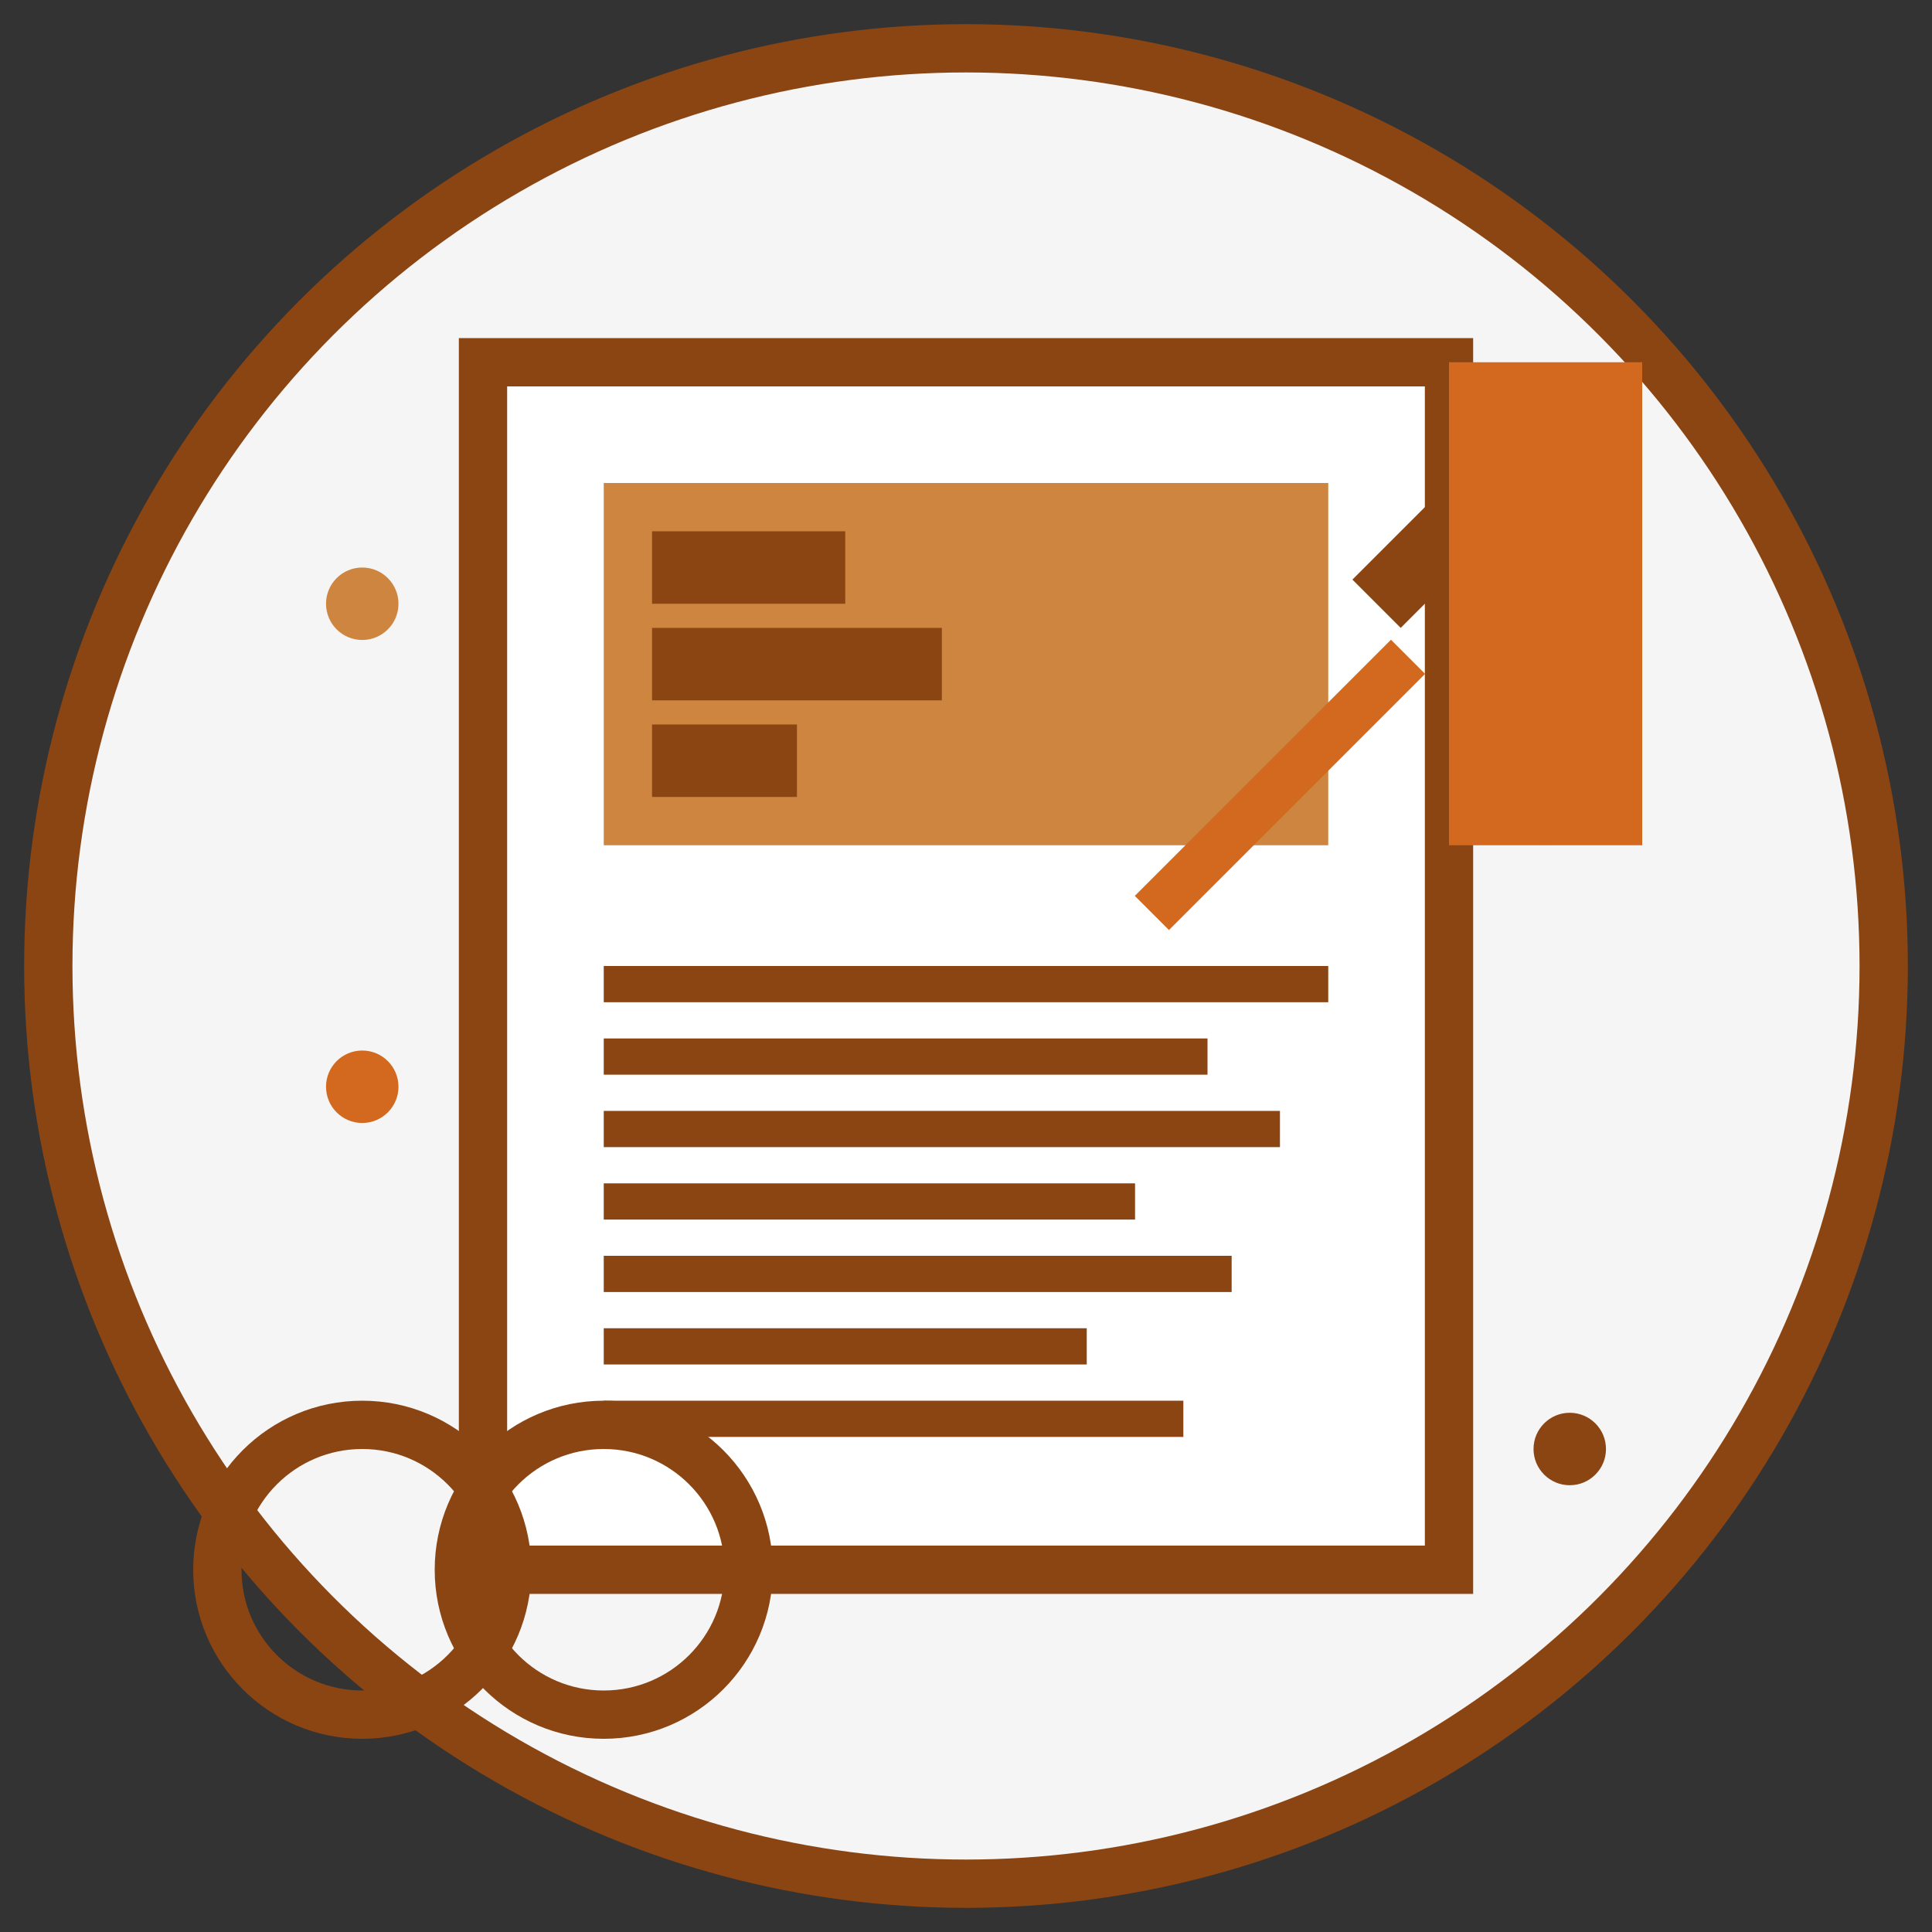 <svg width="80" height="80" viewBox="0 0 80 80" fill="none" xmlns="http://www.w3.org/2000/svg">
  <rect x="0" y="0" width="80" height="80" fill="#333333" stroke="none"/>
  <!-- Background circle -->
  <circle cx="40" cy="40" r="38" fill="#F5F5F5" stroke="#8B4513" stroke-width="2"/>
  
  <!-- Blog/Article icon -->
  <rect x="20" y="15" width="40" height="50" fill="white" stroke="#8B4513" stroke-width="2"/>
  
  <!-- Header image -->
  <rect x="25" y="20" width="30" height="15" fill="#CD853F"/>
  <rect x="27" y="22" width="8" height="3" fill="#8B4513"/>
  <rect x="27" y="26" width="12" height="3" fill="#8B4513"/>
  <rect x="27" y="30" width="6" height="3" fill="#8B4513"/>
  
  <!-- Text lines -->
  <rect x="25" y="40" width="30" height="1.5" fill="#8B4513"/>
  <rect x="25" y="43" width="25" height="1.5" fill="#8B4513"/>
  <rect x="25" y="46" width="28" height="1.5" fill="#8B4513"/>
  <rect x="25" y="49" width="22" height="1.5" fill="#8B4513"/>
  <rect x="25" y="52" width="26" height="1.5" fill="#8B4513"/>
  <rect x="25" y="55" width="20" height="1.5" fill="#8B4513"/>
  <rect x="25" y="58" width="24" height="1.5" fill="#8B4513"/>
  
  <!-- Pen -->
  <rect x="52" y="25" width="2" height="15" fill="#D2691E" transform="rotate(45 53 32.5)"/>
  <path d="M60 20L62 22L58 26L56 24Z" fill="#8B4513"/>
  
  <!-- Reading glasses -->
  <circle cx="15" cy="65" r="6" fill="none" stroke="#8B4513" stroke-width="2"/>
  <circle cx="25" cy="65" r="6" fill="none" stroke="#8B4513" stroke-width="2"/>
  <line x1="21" y1="65" x2="19" y2="65" stroke="#8B4513" stroke-width="2"/>
  
  <!-- Bookmark -->
  <rect x="60" y="15" width="8" height="20" fill="#D2691E"/>
  <path d="M64 35L60 30L68 30Z" fill="#D2691E"/>
  
  <!-- Decorative elements -->
  <circle cx="15" cy="25" r="1.5" fill="#CD853F"/>
  <circle cx="65" cy="60" r="1.5" fill="#8B4513"/>
  <circle cx="15" cy="45" r="1.5" fill="#D2691E"/>
</svg>
